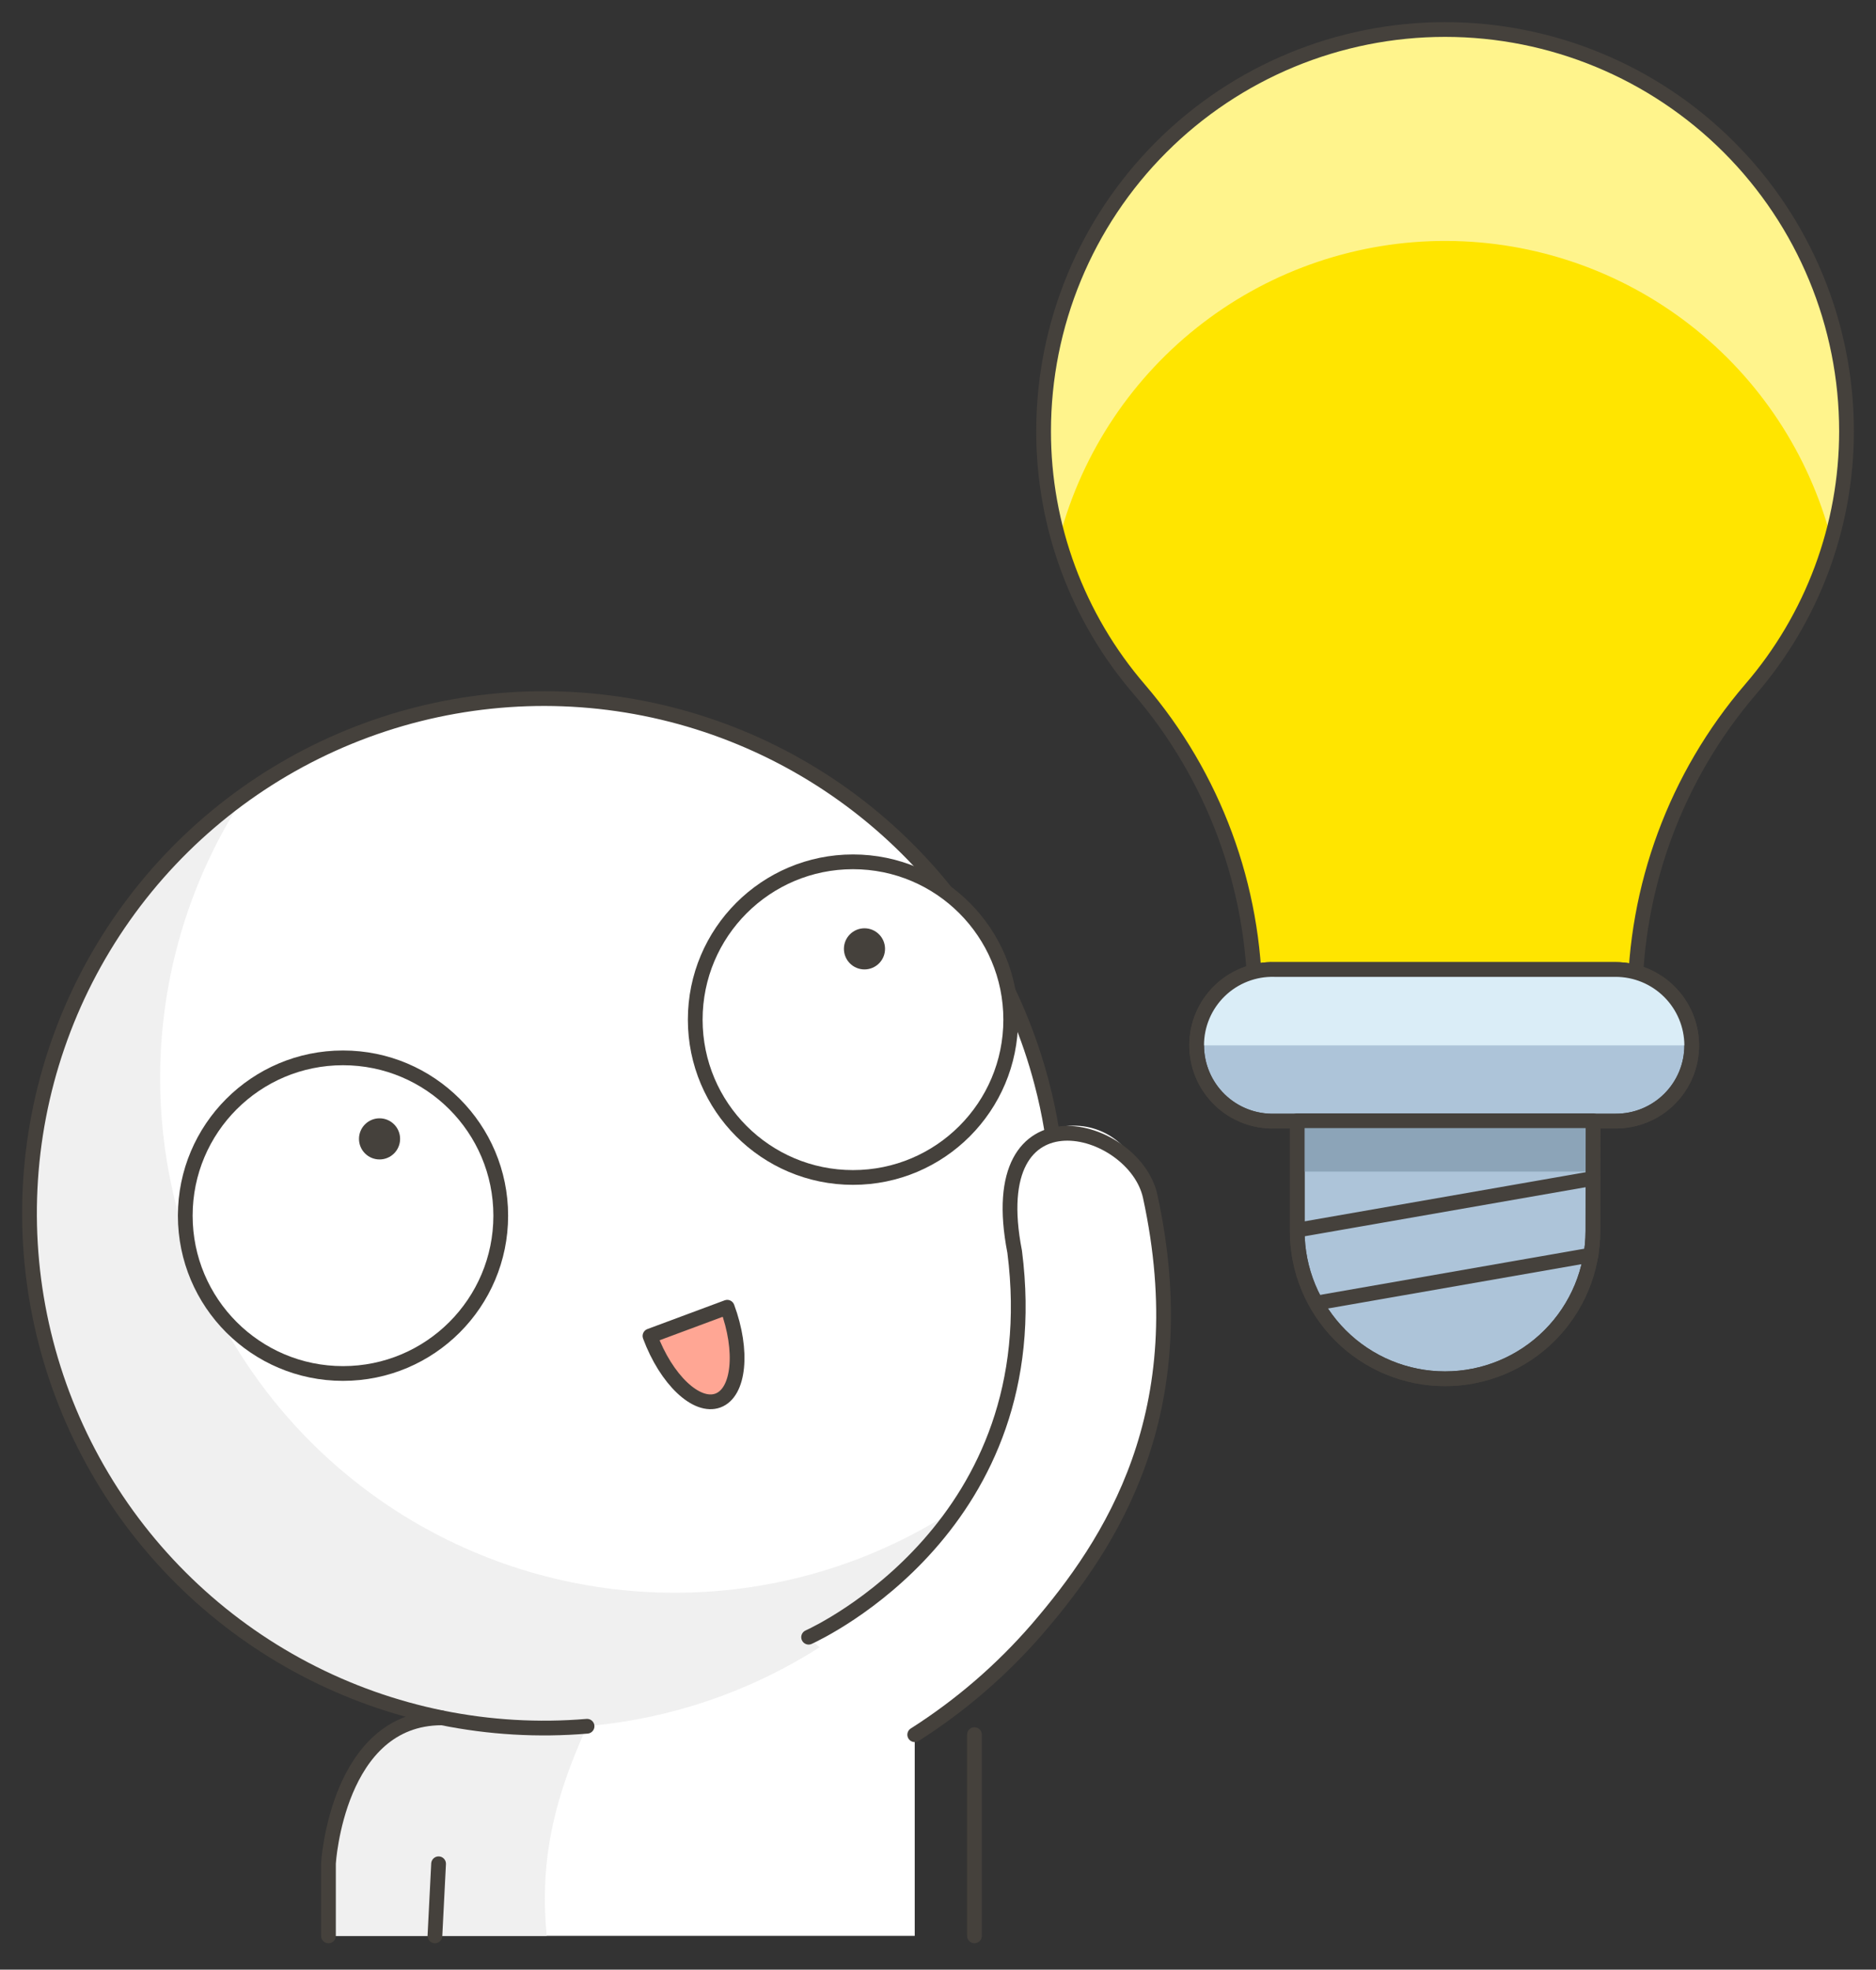 <?xml version="1.0" encoding="UTF-8"?> <svg xmlns="http://www.w3.org/2000/svg" width="344" height="361" viewBox="0 0 344 361" fill="none"><rect x="0" y="0" width="344" height="361" fill="#333333" stroke="none"/> <path d="M178.685 354.807V317.924" stroke="#45413C" stroke-width="2.703" stroke-linecap="round" stroke-linejoin="round"></path> <path d="M81.02 314.853C61.817 314.853 60.231 341.506 60.231 341.506V354.808H167.732V317.925C176.122 312.585 183.694 306.057 190.21 298.544C203.676 282.882 217.917 255.898 209.248 216.21C208.537 212.952 206.561 210.11 203.755 208.309C200.949 206.507 197.542 205.893 194.284 206.603C193.815 206.704 193.32 206.793 192.799 206.882C192.317 204.064 191.708 201.246 190.972 198.429C186.697 182.153 178.147 167.317 166.208 155.458C154.269 143.599 139.375 135.149 123.071 130.985C106.766 126.821 89.645 127.094 73.481 131.775C57.318 136.456 42.7 145.376 31.145 157.609C19.589 169.842 11.516 184.943 7.762 201.347C4.009 217.75 4.711 234.86 9.796 250.901C14.882 266.942 24.165 281.331 36.684 292.575C49.203 303.82 64.502 311.512 80.995 314.853H81.02Z" fill="white"></path> <path d="M100.248 354.806C99.081 342.546 100.807 331.301 107.648 316.388C98.736 317.143 89.761 316.625 80.995 314.852C61.791 314.852 60.205 341.505 60.205 341.505V354.806H100.248Z" fill="#F0F0F0"></path> <path d="M123.703 291.918C106.635 291.921 89.885 287.292 75.24 278.525C60.595 269.758 48.603 257.182 40.542 242.137C32.481 227.091 28.654 210.141 29.468 193.092C30.282 176.042 35.707 159.534 45.165 145.325C33.847 153.314 24.428 163.699 17.578 175.74C10.727 187.781 6.613 201.184 5.528 214.995C4.442 228.806 6.412 242.686 11.298 255.65C16.183 268.613 23.865 280.342 33.795 290.001C43.726 299.66 55.662 307.014 68.756 311.539C81.85 316.064 95.779 317.649 109.555 316.182C123.331 314.714 136.614 310.231 148.461 303.05C160.308 295.868 170.428 286.166 178.101 274.631C162.201 285.897 143.19 291.939 123.703 291.918Z" fill="#F0F0F0"></path> <path d="M107.648 316.388C89.746 317.893 71.787 314.254 55.883 305.901C39.978 297.548 26.789 284.827 17.866 269.235C8.944 253.642 4.659 235.827 5.515 217.882C6.371 199.938 12.334 182.611 22.701 167.939C33.068 153.267 47.408 141.86 64.036 135.06C80.664 128.259 98.888 126.348 116.565 129.55C134.242 132.753 150.637 140.936 163.823 153.138C177.008 165.339 186.436 181.052 190.997 198.428C191.746 201.246 192.342 204.063 192.812 206.881" stroke="#45413C" stroke-width="2.703" stroke-linecap="round" stroke-linejoin="round"></path> <path d="M133.349 239.591C136.319 247.587 135.557 255.24 131.648 256.687C127.739 258.134 122.167 252.879 119.185 244.858L133.349 239.591Z" fill="#FFA694" stroke="#45413C" stroke-width="2.703" stroke-linecap="round" stroke-linejoin="round"></path> <path d="M62.896 251.734C78.871 251.734 91.821 238.784 91.821 222.809C91.821 206.834 78.871 193.884 62.896 193.884C46.921 193.884 33.971 206.834 33.971 222.809C33.971 238.784 46.921 251.734 62.896 251.734Z" fill="white" stroke="#45413C" stroke-width="2.703" stroke-linecap="round" stroke-linejoin="round"></path> <path d="M69.597 212.504C71.678 212.504 73.366 210.817 73.366 208.735C73.366 206.653 71.678 204.965 69.597 204.965C67.515 204.965 65.827 206.653 65.827 208.735C65.827 210.817 67.515 212.504 69.597 212.504Z" fill="#45413C"></path> <path d="M156.411 215.806C172.386 215.806 185.336 202.856 185.336 186.881C185.336 170.906 172.386 157.955 156.411 157.955C140.436 157.955 127.485 170.906 127.485 186.881C127.485 202.856 140.436 215.806 156.411 215.806Z" fill="white" stroke="#45413C" stroke-width="2.703" stroke-linecap="round" stroke-linejoin="round"></path> <path d="M158.517 177.676C160.599 177.676 162.287 175.988 162.287 173.906C162.287 171.825 160.599 170.137 158.517 170.137C156.436 170.137 154.748 171.825 154.748 173.906C154.748 175.988 156.436 177.676 158.517 177.676Z" fill="#45413C"></path> <path d="M148.275 300.066C150.281 299.152 192.444 279.353 186.059 229.422C180.005 198.403 208.004 205.967 210.911 219.268C219.541 258.957 203.676 282.906 190.197 298.568C183.687 306.079 176.12 312.604 167.732 317.937" fill="white"></path> <path d="M148.275 300.066C150.281 299.152 192.444 279.353 186.059 229.422C180.005 198.403 208.004 205.967 210.911 219.268C219.541 258.957 203.676 282.906 190.197 298.568C183.687 306.079 176.12 312.604 167.732 317.937" stroke="#45413C" stroke-width="2.703" stroke-linecap="round" stroke-linejoin="round"></path> <path d="M81.02 314.852C61.817 314.852 60.23 341.505 60.23 341.505V354.806M79.751 354.806L80.423 341.594L79.751 354.806Z" stroke="#45413C" stroke-width="2.703" stroke-linecap="round" stroke-linejoin="round"></path> <path d="M338.592 79.023C338.592 59.499 330.837 40.775 317.031 26.97C303.226 13.165 284.502 5.409 264.978 5.409C245.455 5.409 226.731 13.165 212.925 26.97C199.12 40.775 191.364 59.499 191.364 79.023C191.343 96.395 197.574 113.194 208.918 126.351C222.586 142.286 230.1 162.586 230.101 183.58H299.805C299.808 162.587 307.322 142.287 320.988 126.351C332.351 113.202 338.599 96.401 338.592 79.023Z" fill="#FFE500"></path> <path d="M194.322 98.365C198.51 82.765 207.741 68.989 220.577 59.184C233.412 49.379 249.131 44.096 265.284 44.158C281.436 44.221 297.114 49.625 309.873 59.529C322.633 69.432 331.758 83.279 335.825 98.911C337.668 92.442 338.599 85.749 338.592 79.023C338.592 59.499 330.837 40.775 317.031 26.97C303.226 13.165 284.502 5.409 264.978 5.409C245.455 5.409 226.731 13.165 212.925 26.97C199.12 40.775 191.364 59.499 191.364 79.023C191.362 85.585 192.25 92.118 194.004 98.442" fill="#FFF48C"></path> <path d="M292.114 205.411H237.868V225.591C237.868 232.781 240.724 239.677 245.809 244.761C250.893 249.845 257.788 252.701 264.978 252.701C272.169 252.701 279.064 249.845 284.148 244.761C289.232 239.677 292.089 232.781 292.089 225.591L292.114 205.411Z" fill="#ADC4D9" stroke="#45413C" stroke-width="2.703" stroke-linecap="round" stroke-linejoin="round"></path> <path d="M338.592 79.023C338.592 59.499 330.837 40.775 317.031 26.97C303.226 13.165 284.502 5.409 264.978 5.409C245.455 5.409 226.731 13.165 212.925 26.97C199.12 40.775 191.364 59.499 191.364 79.023C191.343 96.395 197.574 113.194 208.918 126.351C222.586 142.286 230.1 162.586 230.101 183.58H299.805C299.808 162.587 307.322 142.287 320.988 126.351C332.351 113.202 338.599 96.401 338.592 79.023V79.023Z" stroke="#45413C" stroke-width="2.703" stroke-linecap="round" stroke-linejoin="round"></path> <path d="M310.213 191.587C310.213 193.417 309.851 195.229 309.149 196.919C308.446 198.608 307.417 200.142 306.119 201.433C304.822 202.723 303.282 203.744 301.589 204.438C299.895 205.131 298.082 205.483 296.252 205.473H233.743C231.884 205.529 230.032 205.211 228.297 204.538C226.563 203.865 224.981 202.851 223.646 201.556C222.311 200.26 221.249 198.71 220.524 196.996C219.799 195.283 219.426 193.442 219.426 191.581C219.426 189.721 219.799 187.879 220.524 186.166C221.249 184.452 222.311 182.902 223.646 181.606C224.981 180.311 226.563 179.297 228.297 178.624C230.032 177.951 231.884 177.633 233.743 177.69H296.252C299.944 177.69 303.485 179.152 306.101 181.756C308.718 184.361 310.196 187.896 310.213 191.587Z" fill="#ADC4D9" stroke="#45413C" stroke-width="2.703" stroke-linecap="round" stroke-linejoin="round"></path> <path d="M219.846 191.59C219.846 187.898 221.308 184.357 223.912 181.74C226.517 179.124 230.052 177.645 233.744 177.629H296.252C299.955 177.629 303.506 179.099 306.124 181.718C308.742 184.336 310.213 187.887 310.213 191.59H219.846Z" fill="#DAEDF7"></path> <path d="M310.213 191.587C310.213 193.417 309.851 195.229 309.149 196.919C308.446 198.608 307.417 200.142 306.119 201.433C304.822 202.723 303.282 203.744 301.589 204.438C299.895 205.131 298.082 205.483 296.252 205.473H233.743C231.884 205.529 230.032 205.211 228.297 204.538C226.563 203.865 224.981 202.851 223.646 201.556C222.311 200.26 221.249 198.71 220.524 196.996C219.799 195.283 219.426 193.442 219.426 191.581C219.426 189.721 219.799 187.879 220.524 186.166C221.249 184.452 222.311 182.902 223.646 181.606C224.981 180.311 226.563 179.297 228.297 178.624C230.032 177.951 231.884 177.633 233.743 177.69H296.252C299.944 177.69 303.485 179.152 306.101 181.756C308.718 184.361 310.196 187.896 310.213 191.587V191.587Z" stroke="#45413C" stroke-width="2.703" stroke-linecap="round" stroke-linejoin="round"></path> <path d="M241.346 238.828L291.759 230.02L241.346 238.828Z" fill="#87898C"></path> <path d="M241.346 238.828L291.759 230.02" stroke="#45413C" stroke-width="2.703" stroke-linecap="round" stroke-linejoin="round"></path> <path d="M237.894 205.411H292.114V214.727H237.894V205.411Z" fill="#8CA4B8"></path> <path d="M292.114 205.411H237.868V225.591C237.868 232.781 240.724 239.677 245.809 244.761C250.893 249.845 257.788 252.701 264.978 252.701C272.169 252.701 279.064 249.845 284.148 244.761C289.232 239.677 292.089 232.781 292.089 225.591L292.114 205.411Z" stroke="#45413C" stroke-width="2.703" stroke-linecap="round" stroke-linejoin="round"></path> <path d="M237.894 225.45L292.114 215.982L237.894 225.45Z" fill="#87898C"></path> <path d="M237.894 225.45L292.114 215.982" stroke="#45413C" stroke-width="2.703" stroke-linecap="round" stroke-linejoin="round"></path> </svg> 